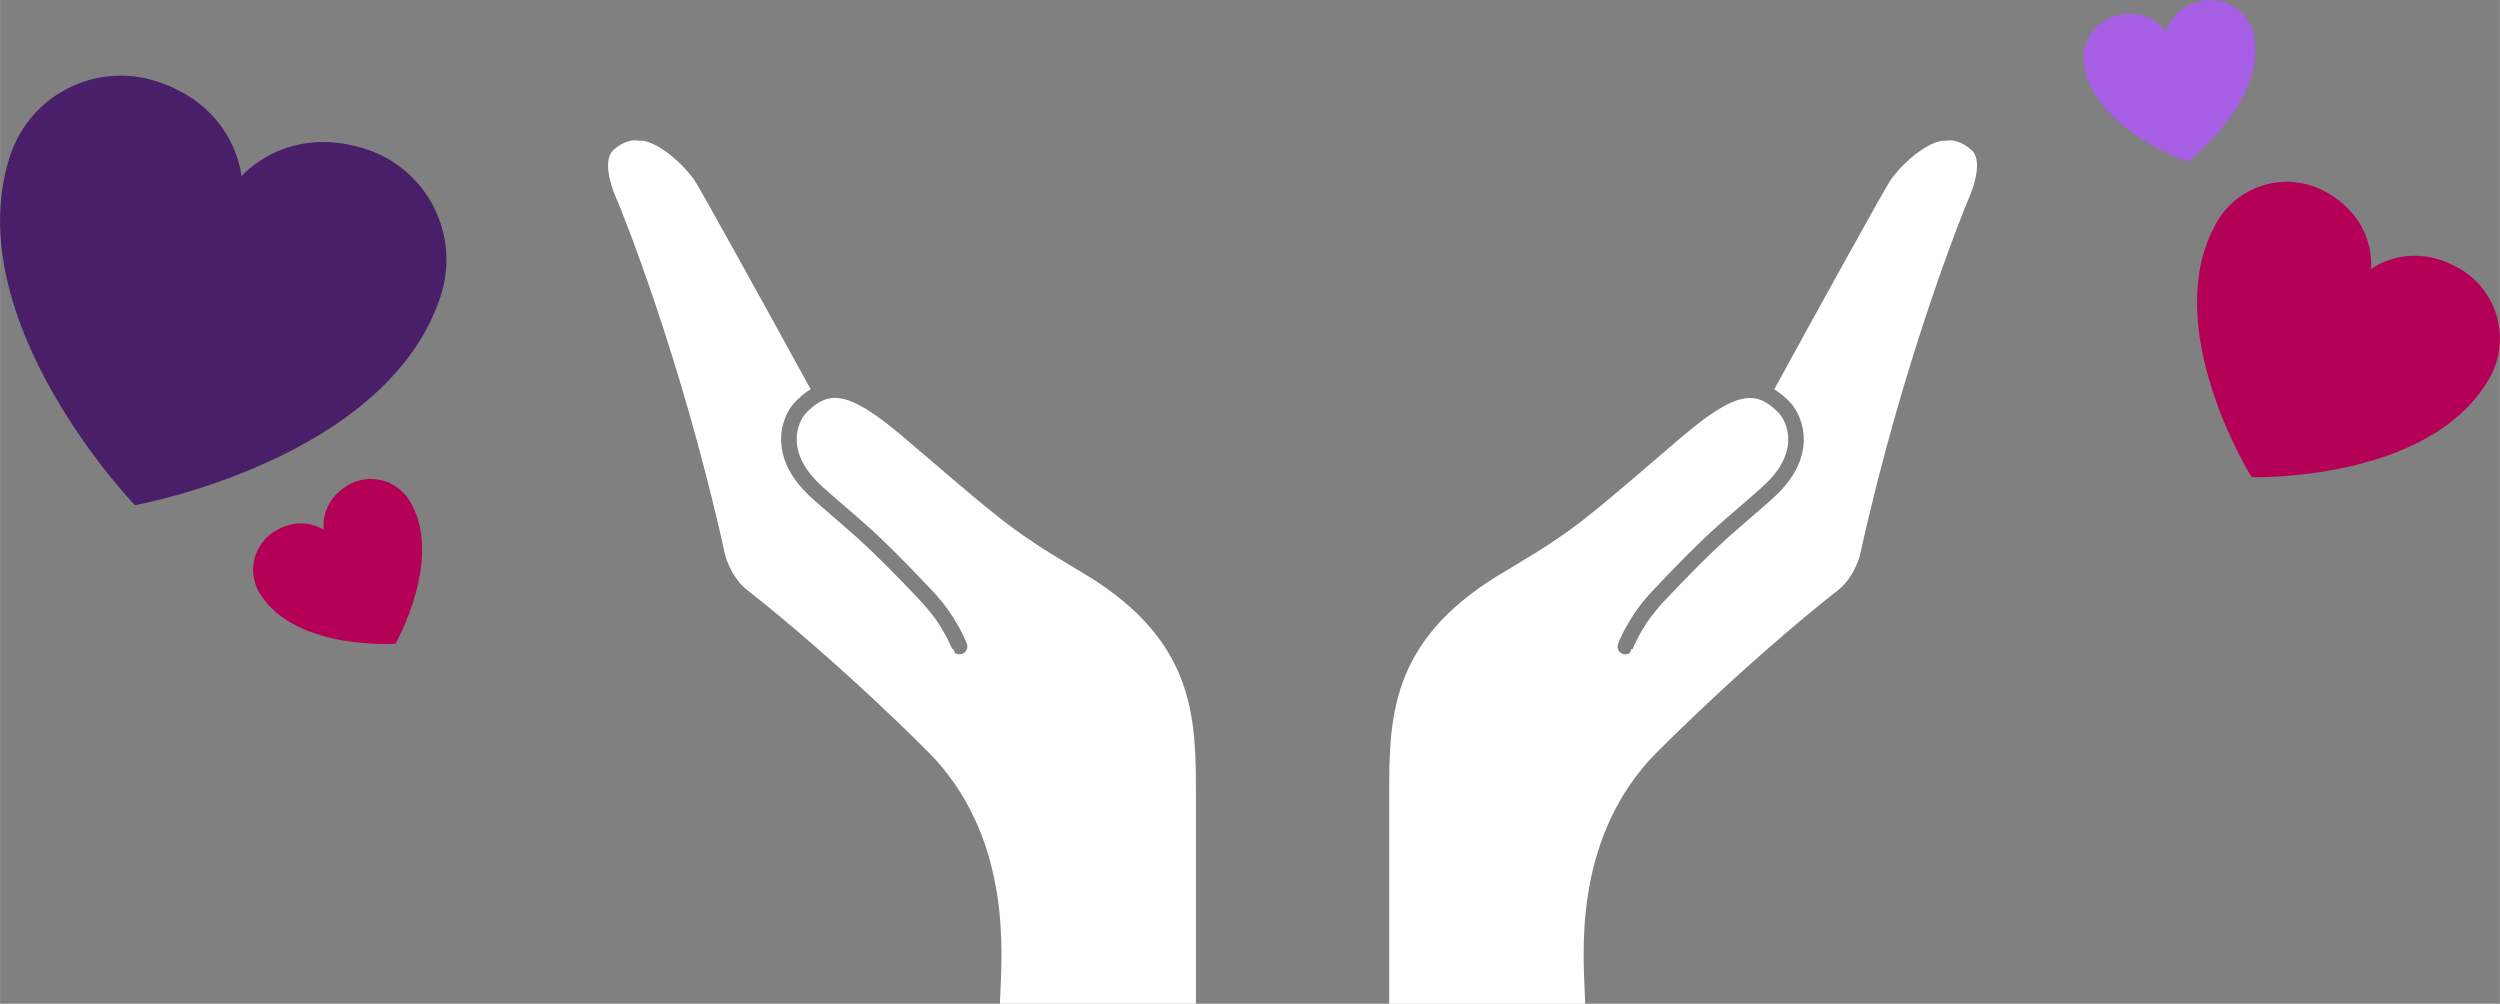 <?xml version="1.0" encoding="UTF-8"?><svg xmlns="http://www.w3.org/2000/svg" id="Isolation_Mode6556f434815e7" data-name="Isolation Mode" viewBox="0 0 401.38 161.16" aria-hidden="true" width="401px" height="161px">
  <rect x="0" y="0" width="401.38" height="161.16" fill="#808080" stroke="none"/>
  <defs><linearGradient class="cerosgradient" data-cerosgradient="true" id="CerosGradient_ide91234aed" gradientUnits="userSpaceOnUse" x1="50%" y1="100%" x2="50%" y2="0%"><stop offset="0%" stop-color="#d1d1d1"/><stop offset="100%" stop-color="#d1d1d1"/></linearGradient><linearGradient/>
    <style>
      .cls-1-6556f434815e7{
        fill: #b50057;
      }

      .cls-1-6556f434815e7, .cls-2-6556f434815e7, .cls-3-6556f434815e7, .cls-4-6556f434815e7{
        stroke-width: 0px;
      }

      .cls-2-6556f434815e7{
        fill: #4a1f69;
      }

      .cls-3-6556f434815e7{
        fill: #fff;
      }

      .cls-4-6556f434815e7{
        fill: #a75fe6;
      }
    </style>
  </defs>
  <g>
    <path class="cls-3-6556f434815e7" d="m174.53,92.41c-3.49-2.14-8.41-4.88-13.51-8.83-3.1-2.41-6.93-5.67-10.96-9.13-1.64-1.41-3.34-2.86-4.99-4.26-6.09-5.15-9.52-6.87-12.25-6.14-1.1.3-2.22,1.04-3.41,2.27-.59.61-1.56,2.22-1.5,4.4.07,2.45,1.38,4.88,3.89,7.21.75.7,2.15,1.9,3.62,3.18,1.34,1.16,2.73,2.35,3.88,3.38,2.6,2.31,6.44,6.16,10.56,10.55,3.75,4.01,5.31,8.15,5.37,8.33.19.52.02,1.11-.43,1.44-.45.33-1.06.33-1.51-.01-.01,0-.1-.25-.26-.62l-.14.06s-.88-2.23-2.71-4.88h0c-.65-.84-1.32-1.73-2.13-2.6-4.06-4.34-7.86-8.13-10.4-10.4-1.14-1.02-2.52-2.21-3.85-3.36h-.01c-1.49-1.29-2.9-2.51-3.68-3.24-3.03-2.81-4.61-5.84-4.7-8.98-.08-2.82,1.14-5.1,2.21-6.21.85-.88,1.69-1.57,2.53-2.07-7.09-12.94-17.94-32.6-18.71-33.65-2.64-3.59-6.59-6.4-8.8-6.27-.15.01-.26,0-.32-.02-.18-.03-.68-.08-1.39.11-.84.22-1.67.71-2.46,1.43-1.35,1.24-1.08,4.36.74,8.37,0,.01.01.02.02.04.1.24,10.08,24.31,17.17,56.51,0,.03.78,3.3,3.27,5.48,14.93,11.73,29.16,25.92,30.62,27.56,12.21,13.65,10.51,31.29,10.3,37.9-.03.37-.04.53-.04,1.2h31.46v-33.47c0-12.32-.07-24.62-17.46-35.28Z"/>
    <path class="cls-3-6556f434815e7" d="m316.54,24.11c-.79-.72-1.62-1.2-2.46-1.43-.71-.19-1.21-.14-1.39-.11-.06.01-.17.03-.32.02-2.21-.13-6.16,2.68-8.8,6.27-.77,1.04-11.62,20.7-18.71,33.65.85.51,1.69,1.2,2.53,2.07,1.07,1.1,2.28,3.39,2.21,6.21-.09,3.15-1.67,6.17-4.7,8.98-.78.73-2.19,1.94-3.68,3.23h-.01c-1.33,1.16-2.71,2.35-3.85,3.37-2.54,2.27-6.35,6.06-10.41,10.4-.82.88-1.48,1.76-2.13,2.6h0c-1.84,2.65-2.7,4.85-2.71,4.88l-.15-.06c-.15.37-.24.61-.25.62-.44.34-1.06.34-1.5.01-.45-.33-.62-.92-.43-1.44.06-.17,1.62-4.32,5.37-8.33,4.11-4.39,7.96-8.24,10.56-10.55,1.15-1.03,2.54-2.23,3.88-3.38,1.48-1.27,2.87-2.48,3.62-3.18,2.52-2.34,3.83-4.76,3.9-7.21.06-2.18-.92-3.79-1.5-4.4-1.19-1.23-2.31-1.98-3.41-2.27-2.72-.73-6.16.99-12.24,6.14-1.65,1.4-3.35,2.85-4.98,4.26-4.03,3.46-7.84,6.72-10.94,9.13-5.1,3.96-10.06,6.7-13.54,8.83-17.39,10.66-17.46,22.96-17.46,35.28v33.47h31.46c0-.67-.01-.83-.04-1.2-.21-6.61-1.92-24.22,10.3-37.86,1.47-1.64,15.7-15.85,30.62-27.58,2.49-2.17,3.26-5.46,3.27-5.49,7.09-32.2,17.07-56.28,17.17-56.52,0-.01,0-.03.01-.04,1.82-4,2.09-7.13.74-8.37Z"/>
  </g>
  <path class="cls-1-6556f434815e7" d="m399.66,60.8c3.56-6.21,1.41-14.13-4.8-17.7-8.1-4.64-14.19.11-14.19.11,0,0,1.03-7.66-7.07-12.3-6.21-3.56-14.13-1.41-17.7,4.8-9.55,16.65,5.61,40.91,5.61,40.91,0,0,28.59.83,38.14-15.82Z"/>
  <path class="cls-2-6556f434815e7" d="m1.59,25.08c3.18-9.82,13.72-15.2,23.54-12.02,12.8,4.15,13.63,15.25,13.63,15.25,0,0,7.18-8.52,19.98-4.37,9.82,3.18,15.2,13.72,12.02,23.54-8.52,26.33-49.11,33.64-49.11,33.64,0,0-28.59-29.72-20.06-56.04Z"/>
  <path class="cls-4-6556f434815e7" d="m361.96,5.94c-.65-3.88-4.33-6.5-8.21-5.84-5.06.85-5.99,5-5.99,5,0,0-2.23-3.61-7.29-2.76-3.88.65-6.5,4.33-5.84,8.21,1.75,10.4,16.65,15.42,16.65,15.42,0,0,12.43-9.62,10.68-20.02Z"/>
  <path class="cls-1-6556f434815e7" d="m41.75,95.37c-2.14-3.4-1.12-7.89,2.28-10.03,4.43-2.79,7.95-.26,7.95-.26,0,0-.75-4.27,3.68-7.06,3.4-2.14,7.89-1.12,10.03,2.28,5.73,9.11-2.2,23.06-2.2,23.06,0,0-16.01,1.12-21.74-7.99Z"/>
</svg>